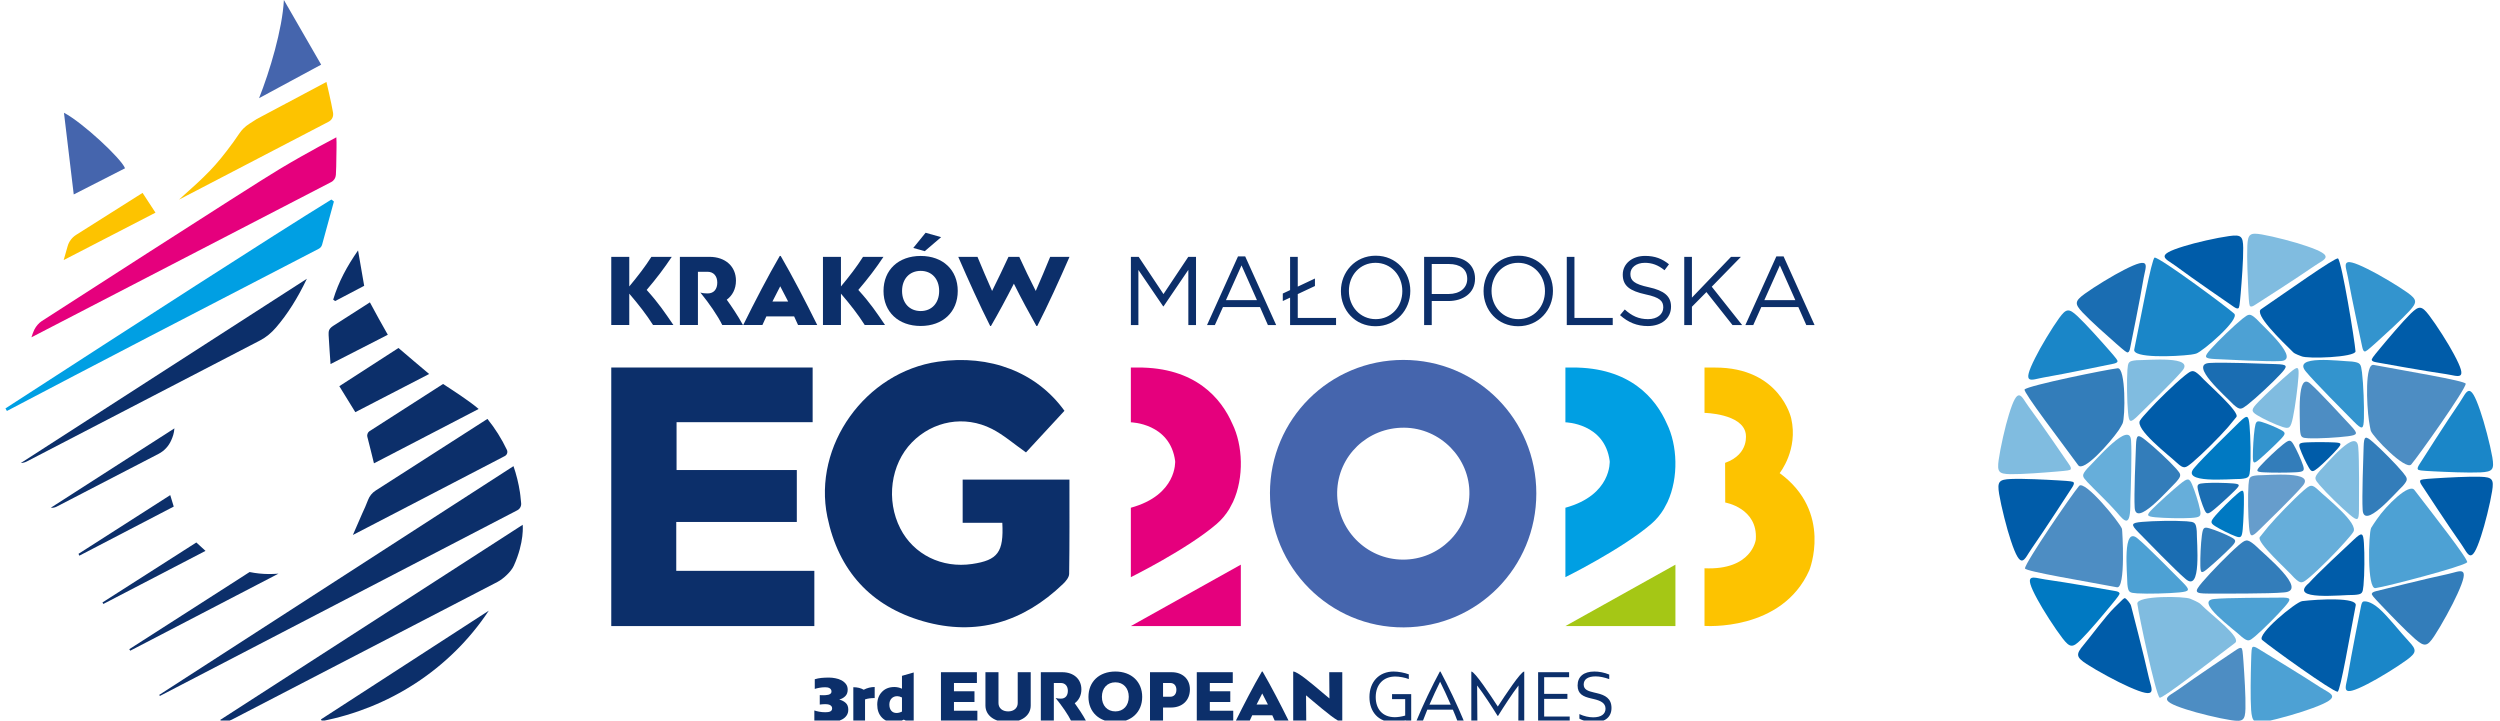 <?xml version="1.0" encoding="UTF-8"?>
<svg xmlns="http://www.w3.org/2000/svg" xmlns:xlink="http://www.w3.org/1999/xlink" width="229px" height="66px" viewBox="0 0 228 66" version="1.1">
<defs>
<clipPath id="clip1">
  <path d="M 221 43 L 227.867 43 L 227.867 51 L 221 51 Z M 221 43 "/>
</clipPath>
<clipPath id="clip2">
  <path d="M 220 35 L 227.867 35 L 227.867 44 L 220 44 Z M 220 35 "/>
</clipPath>
</defs>
<g id="surface1">
<g clip-path="url(#clip1)" clip-rule="nonzero">
<path style=" stroke:none;fill-rule:nonzero;fill:rgb(0%,36.078%,66.275%);fill-opacity:1;" d="M 227.777 44.996 C 227.953 43.898 227.801 43.711 226.723 43.672 C 225.645 43.633 223.637 43.746 222.539 43.816 C 221.441 43.887 221.25 43.918 221.195 44.016 C 221.141 44.109 221.223 44.277 221.34 44.457 C 221.457 44.633 223.871 48.328 224.953 49.844 C 225.613 50.789 225.859 51.879 226.762 49.113 C 227.105 48.098 227.605 46.094 227.777 44.996 "/>
</g>
<path style=" stroke:none;fill-rule:nonzero;fill:rgb(50.196%,73.725%,87.843%);fill-opacity:1;" d="M 199.371 33.992 C 200.645 32.559 196.246 33 195.215 32.996 C 194.434 33.07 194.434 33.184 194.371 33.887 C 194.301 34.891 194.336 36.789 194.426 37.762 C 194.512 38.738 194.629 38.773 195.352 38.066 C 196.074 37.359 198.703 34.801 199.371 33.992 "/>
<path style=" stroke:none;fill-rule:nonzero;fill:rgb(0%,47.451%,76.078%);fill-opacity:1;" d="M 200.5 42.852 C 199.195 44.32 203.695 43.867 204.75 43.871 C 205.551 43.797 205.547 43.676 205.613 42.957 C 205.688 41.934 205.648 39.988 205.559 38.996 C 205.469 38 205.352 37.961 204.609 38.684 C 203.871 39.406 201.184 42.023 200.5 42.852 "/>
<path style=" stroke:none;fill-rule:nonzero;fill:rgb(40%,61.569%,80%);fill-opacity:1;" d="M 210.406 44.523 C 211.672 43.102 207.316 43.539 206.297 43.539 C 205.523 43.609 205.523 43.723 205.461 44.422 C 205.391 45.414 205.426 47.293 205.512 48.254 C 205.602 49.219 205.715 49.258 206.43 48.555 C 207.148 47.859 209.746 45.324 210.406 44.523 "/>
<path style=" stroke:none;fill-rule:nonzero;fill:rgb(10.196%,42.745%,69.804%);fill-opacity:1;" d="M 199.68 53.016 C 201.188 54.359 200.719 49.727 200.723 48.641 C 200.648 47.816 200.523 47.816 199.785 47.75 C 198.734 47.676 196.738 47.711 195.719 47.805 C 194.695 47.895 194.656 48.02 195.398 48.781 C 196.141 49.543 198.832 52.309 199.68 53.016 "/>
<path style=" stroke:none;fill-rule:nonzero;fill:rgb(30.196%,55.294%,76.471%);fill-opacity:1;" d="M 211.152 35.168 C 209.848 33.949 210.195 38.312 210.18 39.336 C 210.234 40.113 210.34 40.105 210.988 40.148 C 211.914 40.184 213.668 40.078 214.57 39.961 C 215.473 39.84 215.508 39.723 214.863 39.027 C 214.223 38.332 211.891 35.809 211.152 35.168 "/>
<path style=" stroke:none;fill-rule:nonzero;fill:rgb(20%,49.02%,72.941%);fill-opacity:1;" d="M 195.035 46.465 C 195.098 48.355 198.07 44.891 198.84 44.148 C 199.371 43.535 199.289 43.457 198.84 42.934 C 198.188 42.203 196.816 40.938 196.062 40.34 C 195.309 39.738 195.195 39.801 195.156 40.797 C 195.113 41.801 194.965 45.434 195.035 46.465 "/>
<path style=" stroke:none;fill-rule:nonzero;fill:rgb(50.196%,73.725%,87.843%);fill-opacity:1;" d="M 215.516 40.984 C 215.395 39.07 212.648 42.473 211.93 43.195 C 211.434 43.797 211.516 43.879 211.965 44.422 C 212.617 45.184 213.977 46.504 214.723 47.133 C 215.465 47.762 215.574 47.707 215.582 46.695 C 215.59 45.688 215.617 42.023 215.516 40.984 "/>
<path style=" stroke:none;fill-rule:nonzero;fill:rgb(10.196%,42.745%,69.804%);fill-opacity:1;" d="M 201.938 33.246 C 199.906 33.312 203.363 36.289 204.09 37.062 C 204.699 37.598 204.793 37.512 205.391 37.059 C 206.227 36.398 207.695 35.02 208.398 34.262 C 209.105 33.504 209.051 33.387 207.984 33.352 C 206.918 33.312 203.043 33.168 201.938 33.246 "/>
<path style=" stroke:none;fill-rule:nonzero;fill:rgb(20%,49.02%,72.941%);fill-opacity:1;" d="M 208.707 54.266 C 211.035 54.113 206.902 50.785 206.031 49.914 C 205.301 49.316 205.203 49.418 204.539 49.965 C 203.613 50.766 202 52.422 201.23 53.328 C 200.461 54.234 200.527 54.367 201.758 54.371 C 202.984 54.375 207.438 54.395 208.707 54.266 "/>
<path style=" stroke:none;fill-rule:nonzero;fill:rgb(30.196%,63.137%,83.137%);fill-opacity:1;" d="M 208.355 33.074 C 210.34 33.035 206.906 29.996 206.18 29.211 C 205.574 28.668 205.488 28.75 204.91 29.195 C 204.102 29.848 202.691 31.215 202.016 31.969 C 201.34 32.723 201.391 32.84 202.438 32.891 C 203.484 32.945 207.273 33.137 208.355 33.074 "/>
<path style=" stroke:none;fill-rule:nonzero;fill:rgb(0%,36.078%,66.275%);fill-opacity:1;" d="M 195.543 38.496 C 194.961 39.254 198.207 41.734 198.887 42.379 C 199.562 42.992 199.66 42.895 200.312 42.371 C 201.223 41.605 202.816 40.012 203.582 39.133 C 203.738 38.953 204.301 38.27 204.348 38.203 C 204.73 37.762 201.637 35.105 201.039 34.426 C 200.375 33.805 200.277 33.898 199.617 34.41 C 198.695 35.16 197.078 36.734 196.301 37.602 C 195.906 38.039 195.684 38.273 195.543 38.496 "/>
<path style=" stroke:none;fill-rule:nonzero;fill:rgb(40%,68.235%,85.49%);fill-opacity:1;" d="M 215.051 48.742 C 215.633 47.969 212.527 45.543 211.879 44.906 C 211.234 44.305 211.137 44.402 210.496 44.941 C 209.598 45.723 208.02 47.352 207.266 48.246 C 207.109 48.43 206.551 49.125 206.504 49.191 C 206.125 49.641 209.078 52.25 209.645 52.918 C 210.281 53.531 210.379 53.434 211.027 52.906 C 211.938 52.137 213.531 50.535 214.301 49.652 C 214.691 49.203 214.91 48.969 215.051 48.742 "/>
<path style=" stroke:none;fill-rule:nonzero;fill:rgb(20%,58.039%,80.784%);fill-opacity:1;" d="M 210.742 34.062 C 209.352 32.465 213.887 33.086 214.941 33.117 C 215.746 33.219 215.754 33.344 215.859 34.109 C 215.992 35.199 216.066 37.254 216.035 38.309 C 216.004 39.363 215.887 39.398 215.102 38.609 C 214.32 37.82 211.477 34.957 210.742 34.062 "/>
<path style=" stroke:none;fill-rule:nonzero;fill:rgb(20%,49.02%,72.941%);fill-opacity:1;" d="M 215.918 46.668 C 215.988 48.586 218.859 45.219 219.605 44.504 C 220.121 43.91 220.039 43.828 219.602 43.273 C 218.961 42.5 217.625 41.156 216.887 40.516 C 216.152 39.871 216.043 39.926 216.008 40.938 C 215.973 41.949 215.844 45.617 215.918 46.668 "/>
<path style=" stroke:none;fill-rule:nonzero;fill:rgb(0%,36.078%,66.275%);fill-opacity:1;" d="M 211 53.406 C 209.023 55.074 214.102 54.469 215.133 54.496 C 215.918 54.445 215.918 54.328 215.996 53.625 C 216.094 52.625 216.102 50.723 216.035 49.75 C 215.969 48.773 215.855 48.734 215.113 49.426 C 214.375 50.113 211.688 52.613 211 53.406 "/>
<path style=" stroke:none;fill-rule:nonzero;fill:rgb(30.196%,63.137%,83.137%);fill-opacity:1;" d="M 202.328 54.867 C 200.434 55.02 204.156 57.664 204.859 58.348 C 205.449 58.812 205.527 58.73 206.07 58.285 C 206.832 57.637 208.16 56.297 208.793 55.562 C 209.426 54.832 209.371 54.727 208.375 54.742 C 207.375 54.754 203.359 54.746 202.328 54.867 "/>
<path style=" stroke:none;fill-rule:nonzero;fill:rgb(30.196%,63.137%,83.137%);fill-opacity:1;" d="M 195.324 49.34 C 193.883 48.074 194.359 52.48 194.367 53.512 C 194.449 54.301 194.562 54.293 195.266 54.352 C 196.266 54.414 198.156 54.359 199.129 54.266 C 200.102 54.168 200.137 54.051 199.426 53.332 C 198.715 52.613 196.137 50.004 195.324 49.34 "/>
<path style=" stroke:none;fill-rule:nonzero;fill:rgb(40%,68.235%,85.49%);fill-opacity:1;" d="M 194.707 40.387 C 194.637 38.434 191.516 42.113 190.703 42.906 C 190.141 43.555 190.23 43.633 190.707 44.16 C 191.398 44.895 192.602 46.016 193.383 46.91 C 194.098 47.754 194.672 48.465 194.641 45.941 C 194.684 44.902 194.785 41.449 194.707 40.387 "/>
<path style=" stroke:none;fill-rule:nonzero;fill:rgb(0%,36.078%,66.275%);fill-opacity:1;" d="M 222 28.875 C 221.324 27.996 221.086 27.977 220.312 28.734 C 219.547 29.492 218.246 31.027 217.543 31.875 C 216.836 32.723 216.723 32.883 216.758 32.988 C 216.789 33.098 216.969 33.148 217.18 33.188 C 217.387 33.227 221.723 34.012 223.562 34.27 C 224.703 34.438 225.66 35.008 224.281 32.449 C 223.785 31.5 222.676 29.758 222 28.875 "/>
<path style=" stroke:none;fill-rule:nonzero;fill:rgb(20%,58.039%,80.784%);fill-opacity:1;" d="M 220.008 26.793 C 220.91 27.441 220.938 27.68 220.207 28.48 C 219.48 29.273 217.992 30.629 217.172 31.367 C 216.355 32.102 216.199 32.219 216.09 32.191 C 215.984 32.164 215.926 31.988 215.879 31.777 C 215.836 31.57 214.898 27.254 214.574 25.418 C 214.367 24.281 213.766 23.344 216.363 24.633 C 217.328 25.102 219.105 26.148 220.008 26.793 "/>
<path style=" stroke:none;fill-rule:nonzero;fill:rgb(0%,36.078%,66.275%);fill-opacity:1;" d="M 203.68 21.625 C 204.777 21.473 204.965 21.625 204.977 22.707 C 204.992 23.789 204.84 25.801 204.746 26.898 C 204.652 28 204.621 28.191 204.523 28.242 C 204.426 28.297 204.262 28.207 204.086 28.086 C 203.91 27.965 200.273 25.469 198.785 24.355 C 197.855 23.672 196.777 23.402 199.551 22.555 C 200.57 22.23 202.582 21.773 203.68 21.625 "/>
<path style=" stroke:none;fill-rule:nonzero;fill:rgb(10.196%,52.549%,78.431%);fill-opacity:1;" d="M 188.113 29.145 C 188.766 28.246 189.004 28.223 189.793 28.957 C 190.582 29.695 191.922 31.199 192.648 32.027 C 193.375 32.855 193.492 33.012 193.461 33.121 C 193.43 33.227 193.254 33.285 193.043 33.328 C 192.836 33.367 188.523 34.27 186.691 34.578 C 185.555 34.773 184.613 35.371 185.926 32.777 C 186.398 31.812 187.461 30.043 188.113 29.145 "/>
<path style=" stroke:none;fill-rule:nonzero;fill:rgb(50.196%,73.725%,87.843%);fill-opacity:1;" d="M 206.688 21.477 C 205.598 21.289 205.406 21.438 205.355 22.516 C 205.305 23.598 205.395 25.609 205.449 26.711 C 205.508 27.816 205.535 28.008 205.633 28.062 C 205.727 28.121 205.895 28.039 206.07 27.922 C 206.25 27.809 209.965 25.43 211.492 24.367 C 212.441 23.715 213.531 23.48 210.785 22.543 C 209.773 22.184 207.781 21.664 206.688 21.477 "/>
<path style=" stroke:none;fill-rule:nonzero;fill:rgb(10.196%,42.745%,69.804%);fill-opacity:1;" d="M 190.441 26.926 C 189.547 27.586 189.52 27.828 190.258 28.617 C 190.996 29.406 192.5 30.738 193.328 31.465 C 194.156 32.191 194.312 32.309 194.418 32.277 C 194.527 32.246 194.586 32.07 194.625 31.859 C 194.668 31.652 195.551 27.324 195.852 25.488 C 196.047 24.348 196.641 23.398 194.055 24.723 C 193.098 25.203 191.336 26.273 190.441 26.926 "/>
<path style=" stroke:none;fill-rule:nonzero;fill:rgb(50.196%,73.725%,87.843%);fill-opacity:1;" d="M 182.578 42.129 C 182.43 43.23 182.582 43.414 183.66 43.434 C 184.742 43.449 186.742 43.293 187.84 43.199 C 188.938 43.109 189.129 43.078 189.18 42.977 C 189.234 42.879 189.148 42.715 189.027 42.539 C 188.906 42.363 186.418 38.719 185.305 37.223 C 184.625 36.293 184.359 35.207 183.512 37.988 C 183.188 39.012 182.73 41.027 182.578 42.129 "/>
<path style=" stroke:none;fill-rule:nonzero;fill:rgb(0%,47.451%,76.078%);fill-opacity:1;" d="M 188.422 58.461 C 189.102 59.34 189.344 59.359 190.109 58.602 C 190.875 57.836 192.168 56.297 192.867 55.445 C 193.57 54.594 193.68 54.434 193.645 54.328 C 193.613 54.223 193.438 54.168 193.227 54.133 C 193.02 54.098 188.676 53.328 186.836 53.078 C 185.695 52.914 184.734 52.348 186.125 54.902 C 186.629 55.848 187.742 57.582 188.422 58.461 "/>
<path style=" stroke:none;fill-rule:nonzero;fill:rgb(0%,36.078%,66.275%);fill-opacity:1;" d="M 182.621 45.254 C 182.438 44.117 182.594 43.918 183.715 43.875 C 184.832 43.828 186.914 43.938 188.055 44.004 C 189.195 44.07 189.395 44.102 189.453 44.199 C 189.508 44.301 189.422 44.477 189.301 44.66 C 189.184 44.844 186.691 48.691 185.582 50.273 C 184.898 51.254 184.648 52.391 183.695 49.523 C 183.336 48.473 182.809 46.391 182.621 45.254 "/>
<path style=" stroke:none;fill-rule:nonzero;fill:rgb(0%,36.078%,66.275%);fill-opacity:1;" d="M 190.633 60.824 C 189.668 60.191 189.629 59.941 190.352 59.086 C 191.074 58.227 192.375 56.434 193.195 55.637 C 194.016 54.84 194.043 54.77 194.156 54.797 C 194.266 54.824 194.648 55.266 194.703 55.484 C 194.762 55.695 195.91 60.133 196.324 62.023 C 196.586 63.191 197.25 64.141 194.5 62.914 C 193.48 62.469 191.594 61.453 190.633 60.824 "/>
<path style=" stroke:none;fill-rule:nonzero;fill:rgb(30.196%,63.137%,83.137%);fill-opacity:1;" d="M 207.117 66.074 C 205.988 66.293 205.789 66.145 205.703 65.023 C 205.625 63.902 205.668 61.816 205.699 60.672 C 205.73 59.523 205.75 59.324 205.852 59.266 C 205.949 59.203 206.125 59.285 206.312 59.398 C 206.5 59.512 210.418 61.887 212.027 62.949 C 213.031 63.602 214.168 63.816 211.34 64.859 C 210.301 65.258 208.246 65.852 207.117 66.074 "/>
<path style=" stroke:none;fill-rule:nonzero;fill:rgb(20%,49.02%,72.941%);fill-opacity:1;" d="M 222.473 58.273 C 221.832 59.234 221.586 59.27 220.734 58.539 C 219.887 57.805 218.438 56.301 217.652 55.473 C 216.859 54.645 216.734 54.488 216.762 54.375 C 216.789 54.262 216.969 54.195 217.184 54.141 C 217.398 54.09 221.836 52.977 223.723 52.582 C 224.891 52.328 225.848 51.672 224.594 54.418 C 224.141 55.434 223.109 57.316 222.473 58.273 "/>
<g clip-path="url(#clip2)" clip-rule="nonzero">
<path style=" stroke:none;fill-rule:nonzero;fill:rgb(10.196%,52.549%,78.431%);fill-opacity:1;" d="M 227.797 41.879 C 227.988 43.016 227.836 43.211 226.715 43.27 C 225.598 43.324 223.512 43.23 222.375 43.172 C 221.23 43.113 221.031 43.09 220.977 42.988 C 220.914 42.891 221 42.715 221.121 42.527 C 221.238 42.34 223.695 38.477 224.797 36.887 C 225.469 35.895 225.711 34.762 226.684 37.617 C 227.055 38.668 227.602 40.742 227.797 41.879 "/>
</g>
<path style=" stroke:none;fill-rule:nonzero;fill:rgb(30.196%,55.294%,76.471%);fill-opacity:1;" d="M 203.867 65.969 C 204.965 66.133 205.152 65.984 205.184 64.902 C 205.215 63.82 205.086 61.812 205.008 60.711 C 204.93 59.609 204.902 59.414 204.805 59.363 C 204.707 59.309 204.543 59.391 204.363 59.512 C 204.188 59.629 200.52 62.078 199.016 63.172 C 198.074 63.84 196.988 64.094 199.754 64.98 C 200.77 65.316 202.773 65.805 203.867 65.969 "/>
<path style=" stroke:none;fill-rule:nonzero;fill:rgb(10.196%,52.549%,78.431%);fill-opacity:1;" d="M 219.973 60.441 C 220.863 59.777 220.891 59.539 220.148 58.75 C 219.406 57.965 218.246 56.461 217.418 55.738 C 216.586 55.016 216.082 55.07 215.977 55.102 C 215.871 55.133 215.812 55.309 215.77 55.52 C 215.73 55.727 214.859 60.059 214.562 61.898 C 214.371 63.035 213.781 63.984 216.363 62.656 C 217.32 62.176 219.078 61.098 219.973 60.441 "/>
<path style=" stroke:none;fill-rule:nonzero;fill:rgb(10.196%,52.549%,78.431%);fill-opacity:1;" d="M 200.672 32.387 C 201.25 32.207 204.734 29.23 204.145 28.723 C 203.387 28.043 197.367 23.59 196.867 23.594 C 196.594 23.645 195.559 29.297 195 31.996 C 194.773 32.832 198.742 32.668 200.199 32.484 C 200.41 32.453 200.594 32.414 200.672 32.387 "/>
<path style=" stroke:none;fill-rule:nonzero;fill:rgb(0%,36.078%,66.275%);fill-opacity:1;" d="M 206.715 58.621 C 207.438 59.246 213.156 63.367 213.625 63.363 C 213.883 63.309 214.785 58.004 215.281 55.469 C 215.484 54.688 211.828 54.887 210.383 55.062 C 209.801 55.129 206.156 58.148 206.715 58.621 "/>
<path style=" stroke:none;fill-rule:nonzero;fill:rgb(50.196%,73.725%,87.843%);fill-opacity:1;" d="M 200.145 54.852 C 199.598 54.602 195.18 54.539 195.281 55.305 C 195.402 56.309 196.949 63.582 197.32 63.906 C 197.559 64.051 202.027 60.539 204.211 58.906 C 204.93 58.438 202.105 56.391 201.059 55.324 C 200.914 55.176 200.223 54.879 200.145 54.852 "/>
<path style=" stroke:none;fill-rule:nonzero;fill:rgb(30.196%,55.294%,76.471%);fill-opacity:1;" d="M 193.875 48.449 C 193.688 47.871 190.441 43.914 189.945 44.512 C 189.285 45.281 184.977 51.57 184.988 52.07 C 185.043 52.344 190.699 53.277 193.402 53.793 C 194.238 54.004 193.906 48.527 193.875 48.449 "/>
<path style=" stroke:none;fill-rule:nonzero;fill:rgb(30.196%,55.294%,76.471%);fill-opacity:1;" d="M 216.66 39.445 C 216.848 40.027 219.879 43.137 220.375 42.539 C 221.035 41.766 225.371 35.648 225.359 35.148 C 225.305 34.875 219.648 33.941 216.945 33.43 C 216.109 33.215 216.285 37.09 216.496 38.547 C 216.527 38.754 216.629 39.371 216.66 39.445 "/>
<path style=" stroke:none;fill-rule:nonzero;fill:rgb(0%,36.078%,66.275%);fill-opacity:1;" d="M 210.301 32.629 C 210.828 32.895 215.219 32.734 215.266 32.188 C 215.195 31.203 214.016 24.012 213.664 23.676 C 213.438 23.527 208.863 26.793 206.633 28.309 C 205.902 28.738 208.488 31.219 209.566 32.277 C 209.711 32.422 210.227 32.598 210.301 32.629 "/>
<path style=" stroke:none;fill-rule:nonzero;fill:rgb(20%,49.02%,72.941%);fill-opacity:1;" d="M 193.93 38.785 C 194.18 38.242 194.23 33.641 193.473 33.734 C 192.48 33.844 185.277 35.312 184.953 35.676 C 184.809 35.914 188.254 40.406 189.855 42.602 C 190.316 43.32 192.758 40.582 193.582 39.391 C 193.699 39.223 193.898 38.859 193.93 38.785 "/>
<path style=" stroke:none;fill-rule:nonzero;fill:rgb(30.196%,63.137%,83.137%);fill-opacity:1;" d="M 216.695 48.359 C 216.449 48.91 216.324 53.988 217.09 53.871 C 218.094 53.734 225.168 51.883 225.492 51.508 C 225.637 51.266 222.316 47.047 220.672 44.898 C 220.203 44.195 218.051 46.336 217.23 47.551 C 217.109 47.727 216.727 48.281 216.695 48.359 "/>
<path style=" stroke:none;fill-rule:nonzero;fill:rgb(0%,36.078%,66.275%);fill-opacity:1;" d="M 210.773 40.523 C 210.102 40.559 210.023 40.637 210.184 41.102 C 210.344 41.566 210.738 42.418 210.996 42.844 C 211.25 43.266 211.359 43.25 211.855 42.844 C 212.348 42.434 213.207 41.582 213.617 41.109 C 214.027 40.637 213.996 40.562 213.348 40.527 C 212.699 40.492 211.441 40.488 210.773 40.523 "/>
<path style=" stroke:none;fill-rule:nonzero;fill:rgb(40%,68.235%,85.49%);fill-opacity:1;" d="M 199.199 44.332 C 199.887 43.777 200.031 43.781 200.285 44.355 C 200.539 44.926 200.902 46.07 201.023 46.688 C 201.152 47.309 201.031 47.391 200.188 47.445 C 199.344 47.5 197.75 47.461 196.93 47.383 C 196.113 47.301 196.082 47.203 196.684 46.602 C 197.285 46 198.516 44.887 199.199 44.332 "/>
<path style=" stroke:none;fill-rule:nonzero;fill:rgb(0%,47.451%,76.078%);fill-opacity:1;" d="M 204.934 48.465 C 204.863 49.223 204.773 49.309 204.273 49.121 C 203.77 48.938 202.855 48.48 202.398 48.188 C 201.945 47.895 201.969 47.77 202.438 47.219 C 202.906 46.668 203.883 45.707 204.418 45.25 C 204.957 44.793 205.031 44.832 205.043 45.562 C 205.055 46.293 205.004 47.715 204.934 48.465 "/>
<path style=" stroke:none;fill-rule:nonzero;fill:rgb(10.196%,42.745%,69.804%);fill-opacity:1;" d="M 202.277 46.695 C 201.738 47.133 201.625 47.133 201.422 46.684 C 201.219 46.234 200.93 45.336 200.828 44.848 C 200.727 44.359 200.82 44.297 201.488 44.25 C 202.148 44.203 203.406 44.227 204.051 44.281 C 204.695 44.34 204.719 44.418 204.25 44.895 C 203.777 45.371 202.816 46.254 202.277 46.695 "/>
<path style=" stroke:none;fill-rule:nonzero;fill:rgb(20%,49.02%,72.941%);fill-opacity:1;" d="M 209.777 43.262 C 210.531 43.219 210.621 43.133 210.457 42.621 C 210.289 42.113 209.867 41.18 209.586 40.711 C 209.312 40.246 209.188 40.266 208.621 40.715 C 208.055 41.164 207.066 42.109 206.59 42.629 C 206.113 43.148 206.152 43.23 206.879 43.266 C 207.605 43.305 209.023 43.305 209.777 43.262 "/>
<path style=" stroke:none;fill-rule:nonzero;fill:rgb(20%,58.039%,80.784%);fill-opacity:1;" d="M 208.398 40.246 C 208.879 39.742 208.887 39.625 208.453 39.391 C 208.023 39.152 207.152 38.793 206.676 38.652 C 206.199 38.512 206.125 38.605 206.027 39.262 C 205.93 39.922 205.855 41.18 205.863 41.828 C 205.871 42.477 205.945 42.508 206.457 42.074 C 206.965 41.641 207.922 40.746 208.398 40.246 "/>
<path style=" stroke:none;fill-rule:nonzero;fill:rgb(20%,49.02%,72.941%);fill-opacity:1;" d="M 203.84 50.141 C 204.367 49.602 204.371 49.477 203.887 49.215 C 203.406 48.953 202.434 48.555 201.898 48.398 C 201.367 48.242 201.289 48.336 201.191 49.051 C 201.094 49.762 201.031 51.121 201.051 51.824 C 201.07 52.523 201.156 52.559 201.715 52.094 C 202.273 51.633 203.316 50.68 203.84 50.141 "/>
<path style=" stroke:none;fill-rule:nonzero;fill:rgb(50.196%,73.725%,87.843%);fill-opacity:1;" d="M 206.406 36.773 C 205.695 37.504 205.672 37.668 206.238 38.02 C 206.797 38.371 207.945 38.902 208.582 39.109 C 209.219 39.316 209.328 39.188 209.535 38.227 C 209.738 37.27 209.977 35.438 210.039 34.496 C 210.098 33.547 210 33.504 209.258 34.129 C 208.512 34.758 207.113 36.047 206.406 36.773 "/>
<path style=" stroke:none;fill-rule:evenodd;fill:rgb(27.059%,39.608%,67.843%);fill-opacity:1;" d="M 128.004 51.262 C 124.637 51.25 121.926 48.461 121.984 45.082 C 122.047 41.762 124.762 39.148 128.129 39.176 C 131.445 39.207 134.16 41.977 134.098 45.27 C 134.031 48.613 131.332 51.273 128.004 51.262 M 128.051 32.969 C 121.289 32.965 115.836 38.402 115.828 45.16 C 115.82 51.984 121.312 57.5 128.082 57.469 C 134.832 57.434 140.23 51.98 140.227 45.191 C 140.223 38.406 134.809 32.969 128.051 32.969 "/>
<path style=" stroke:none;fill-rule:evenodd;fill:rgb(4.706%,18.431%,41.569%);fill-opacity:1;" d="M 61.445 47.812 L 72.488 47.812 L 72.488 43.055 L 61.473 43.055 L 61.473 38.672 L 73.938 38.672 L 73.938 33.664 L 55.492 33.664 L 55.492 57.348 L 74.094 57.348 L 74.094 52.289 L 61.445 52.289 Z M 61.445 47.812 "/>
<path style=" stroke:none;fill-rule:evenodd;fill:rgb(4.706%,18.431%,41.569%);fill-opacity:1;" d="M 97.461 43.93 L 87.68 43.93 L 87.68 47.887 L 91.312 47.887 C 91.453 50.586 90.895 51.312 88.555 51.66 C 85.785 52.074 83.195 50.801 81.973 48.418 C 80.641 45.82 81.078 42.527 83.027 40.527 C 84.945 38.559 87.848 38.008 90.363 39.289 C 91.441 39.84 92.383 40.672 93.48 41.441 C 94.629 40.199 95.828 38.902 97.004 37.629 C 94.445 34.078 90.164 32.449 85.426 33.129 C 78.777 34.086 73.941 40.816 75.285 47.34 C 76.301 52.262 79.254 55.527 84.059 56.906 C 88.949 58.309 93.23 56.988 96.871 53.492 C 97.129 53.246 97.43 52.887 97.434 52.57 C 97.477 49.707 97.461 46.844 97.461 43.93 "/>
<path style=" stroke:none;fill-rule:evenodd;fill:rgb(99.216%,76.471%,0%);fill-opacity:1;" d="M 155.633 33.664 L 155.633 37.82 C 155.633 37.82 159.074 37.883 159.406 39.699 C 159.406 39.699 159.801 41.582 157.52 42.398 L 157.531 46.031 C 157.531 46.031 160.531 46.535 160.332 49.418 C 160.332 49.418 160 52.246 155.633 52.055 L 155.633 57.332 C 155.633 57.332 162.711 57.883 165.23 52.242 C 165.23 52.242 167.41 46.91 162.516 43.336 C 162.516 43.336 164.238 41.203 163.574 38.32 C 163.574 38.32 162.559 33.652 156.582 33.668 C 156.281 33.668 155.957 33.664 155.633 33.664 "/>
<path style=" stroke:none;fill-rule:evenodd;fill:rgb(64.706%,78.039%,8.235%);fill-opacity:1;" d="M 152.969 57.348 L 152.969 51.723 L 142.891 57.348 Z M 152.969 57.348 "/>
<path style=" stroke:none;fill-rule:evenodd;fill:rgb(0%,62.353%,89.02%);fill-opacity:1;" d="M 152.246 45.984 C 153.285 43.73 153.148 40.766 152.188 38.816 C 152.184 38.812 152.184 38.812 152.184 38.809 C 151.18 36.52 148.832 33.633 143.496 33.664 C 143.301 33.664 143.094 33.664 142.891 33.664 L 142.891 38.684 C 142.891 38.684 146.496 38.75 146.949 42.238 C 146.949 42.238 147.152 45.34 142.891 46.508 L 142.891 52.867 C 142.891 52.867 148.043 50.32 150.754 47.992 C 151.242 47.574 151.613 47.105 151.906 46.625 C 151.906 46.625 152.223 46.031 152.246 45.984 "/>
<path style=" stroke:none;fill-rule:evenodd;fill:rgb(89.804%,0%,49.02%);fill-opacity:1;" d="M 113.16 57.348 L 113.16 51.723 L 103.086 57.348 Z M 113.16 57.348 "/>
<path style=" stroke:none;fill-rule:evenodd;fill:rgb(89.804%,0%,49.02%);fill-opacity:1;" d="M 112.441 45.984 C 113.48 43.73 113.34 40.766 112.383 38.816 C 112.379 38.812 112.379 38.812 112.379 38.809 C 111.375 36.52 109.027 33.633 103.691 33.664 C 103.492 33.664 103.289 33.664 103.086 33.664 L 103.086 38.684 C 103.086 38.684 106.691 38.75 107.145 42.238 C 107.145 42.238 107.348 45.34 103.086 46.508 L 103.086 52.867 C 103.086 52.867 108.238 50.32 110.949 47.992 C 111.434 47.574 111.809 47.105 112.102 46.625 C 112.102 46.625 112.418 46.031 112.441 45.984 "/>
<path style=" stroke:none;fill-rule:nonzero;fill:rgb(4.706%,18.431%,41.569%);fill-opacity:1;" d="M 86.883 64.305 L 88.762 64.305 L 88.762 63.32 L 86.883 63.32 L 86.883 62.562 L 88.984 62.562 L 88.984 61.574 L 85.691 61.574 L 85.691 66.094 L 89.027 66.094 L 89.027 65.105 L 86.883 65.105 Z M 86.883 64.305 "/>
<path style=" stroke:none;fill-rule:nonzero;fill:rgb(4.706%,18.431%,41.569%);fill-opacity:1;" d="M 92.723 64.402 C 92.723 64.859 92.367 65.164 91.852 65.164 C 91.312 65.164 90.961 64.859 90.961 64.402 L 90.961 61.574 L 89.766 61.574 L 89.766 64.621 C 89.766 65.543 90.594 66.152 91.84 66.152 C 93.086 66.152 93.914 65.543 93.914 64.621 L 93.914 61.574 L 92.723 61.574 Z M 92.723 64.402 "/>
<path style=" stroke:none;fill-rule:nonzero;fill:rgb(4.706%,18.431%,41.569%);fill-opacity:1;" d="M 98.555 63.148 C 98.555 62.203 97.848 61.574 96.801 61.574 L 94.84 61.574 L 94.84 66.094 L 96.031 66.094 L 96.031 62.562 L 96.676 62.562 C 97.066 62.562 97.316 62.844 97.316 63.277 C 97.316 63.711 97.094 63.996 96.676 63.996 C 96.512 63.996 96.359 63.984 96.195 63.938 C 96.777 64.652 97.336 65.457 97.648 66.094 L 99.016 66.094 C 98.684 65.469 98.25 64.836 97.945 64.414 C 98.305 64.148 98.555 63.723 98.555 63.148 "/>
<path style=" stroke:none;fill-rule:nonzero;fill:rgb(4.706%,18.431%,41.569%);fill-opacity:1;" d="M 101.668 65.164 C 100.926 65.164 100.434 64.633 100.434 63.832 C 100.434 63.031 100.926 62.5 101.668 62.5 C 102.402 62.5 102.895 63.031 102.895 63.832 C 102.895 64.633 102.402 65.164 101.668 65.164 M 101.668 61.512 C 100.188 61.512 99.203 62.441 99.203 63.832 C 99.203 65.227 100.188 66.152 101.668 66.152 C 103.137 66.152 104.125 65.227 104.125 63.832 C 104.125 62.441 103.137 61.512 101.668 61.512 "/>
<path style=" stroke:none;fill-rule:nonzero;fill:rgb(4.706%,18.431%,41.569%);fill-opacity:1;" d="M 106.703 63.82 L 106.035 63.82 L 106.035 62.562 L 106.703 62.562 C 107.047 62.562 107.258 62.812 107.258 63.184 C 107.258 63.57 107.047 63.82 106.703 63.82 M 106.824 61.574 L 104.84 61.574 L 104.84 66.094 L 106.035 66.094 L 106.035 64.809 L 106.766 64.809 C 107.805 64.809 108.496 64.145 108.496 63.148 C 108.496 62.203 107.824 61.574 106.824 61.574 "/>
<path style=" stroke:none;fill-rule:nonzero;fill:rgb(4.706%,18.431%,41.569%);fill-opacity:1;" d="M 110.32 64.305 L 112.195 64.305 L 112.195 63.32 L 110.32 63.32 L 110.32 62.562 L 112.422 62.562 L 112.422 61.574 L 109.125 61.574 L 109.125 66.094 L 112.465 66.094 L 112.465 65.105 L 110.32 65.105 Z M 110.32 64.305 "/>
<path style=" stroke:none;fill-rule:nonzero;fill:rgb(4.706%,18.431%,41.569%);fill-opacity:1;" d="M 114.602 64.535 C 114.77 64.199 114.949 63.855 115.121 63.523 C 115.293 63.855 115.477 64.199 115.641 64.535 Z M 115.09 61.512 C 114.305 62.855 113.422 64.566 112.664 66.094 L 113.938 66.094 C 114.023 65.902 114.109 65.715 114.203 65.52 L 116.043 65.52 C 116.133 65.715 116.219 65.902 116.301 66.094 L 117.574 66.094 C 116.82 64.566 115.93 62.855 115.152 61.512 Z M 115.09 61.512 "/>
<path style=" stroke:none;fill-rule:nonzero;fill:rgb(4.706%,18.431%,41.569%);fill-opacity:1;" d="M 121.277 63.98 L 120.648 63.453 C 119.59 62.559 118.359 61.512 117.957 61.512 L 117.957 66.094 L 119.152 66.094 L 119.133 63.691 L 119.797 64.25 C 120.852 65.133 122.051 66.152 122.453 66.152 L 122.453 61.574 L 121.258 61.574 Z M 121.277 63.98 "/>
<path style=" stroke:none;fill-rule:nonzero;fill:rgb(4.706%,18.431%,41.569%);fill-opacity:1;" d="M 127.012 64.039 L 128.215 64.039 L 128.215 65.547 C 127.895 65.641 127.531 65.695 127.273 65.695 C 126.129 65.695 125.516 64.938 125.516 63.852 C 125.516 62.711 126.215 61.969 127.312 61.969 C 127.66 61.969 128.195 62.062 128.547 62.203 L 128.547 61.77 C 128.141 61.617 127.586 61.512 127.152 61.512 C 125.848 61.512 124.941 62.434 124.941 63.852 C 124.941 65.184 125.738 66.152 127.152 66.152 C 127.48 66.152 127.879 66.086 128.227 65.977 C 128.359 66.062 128.535 66.121 128.766 66.121 L 128.766 63.582 L 127.012 63.582 Z M 127.012 64.039 "/>
<path style=" stroke:none;fill-rule:nonzero;fill:rgb(4.706%,18.431%,41.569%);fill-opacity:1;" d="M 130.438 64.547 C 130.754 63.82 131.09 63.102 131.414 62.445 C 131.734 63.102 132.078 63.82 132.387 64.547 Z M 131.391 61.512 C 130.664 62.855 129.848 64.566 129.219 66.094 L 129.812 66.094 C 129.945 65.738 130.09 65.371 130.242 65.004 L 132.582 65.004 C 132.742 65.371 132.887 65.738 133.02 66.094 L 133.613 66.094 C 132.984 64.566 132.164 62.855 131.445 61.512 Z M 131.391 61.512 "/>
<path style=" stroke:none;fill-rule:nonzero;fill:rgb(4.706%,18.431%,41.569%);fill-opacity:1;" d="M 136.699 64.719 C 136.039 63.707 134.594 61.512 134.273 61.512 L 134.273 66.094 L 134.828 66.094 L 134.805 62.789 C 135.352 63.484 136.227 64.84 136.68 65.574 L 136.723 65.574 C 137.168 64.848 138.051 63.492 138.594 62.789 L 138.578 66.094 L 139.121 66.094 L 139.121 61.512 C 138.801 61.512 137.363 63.707 136.699 64.719 "/>
<path style=" stroke:none;fill-rule:nonzero;fill:rgb(4.706%,18.431%,41.569%);fill-opacity:1;" d="M 140.945 64.016 L 143.074 64.016 L 143.074 63.559 L 140.945 63.559 L 140.945 62.031 L 143.23 62.031 L 143.23 61.574 L 140.391 61.574 L 140.391 66.094 L 143.285 66.094 L 143.285 65.633 L 140.945 65.633 Z M 140.945 64.016 "/>
<path style=" stroke:none;fill-rule:nonzero;fill:rgb(4.706%,18.431%,41.569%);fill-opacity:1;" d="M 145.766 63.492 L 145.504 63.43 C 144.992 63.309 144.566 63.184 144.566 62.703 C 144.566 62.227 144.945 61.957 145.664 61.957 C 146.031 61.957 146.469 62.051 146.906 62.207 L 146.906 61.789 C 146.449 61.598 145.961 61.512 145.547 61.512 C 144.578 61.512 144.008 61.965 144.008 62.793 C 144.008 63.582 144.535 63.812 145.23 63.973 L 145.492 64.035 C 146.121 64.18 146.566 64.402 146.566 64.914 C 146.566 65.41 146.168 65.707 145.434 65.707 C 145.059 65.707 144.609 65.617 144.172 65.41 L 144.172 65.828 C 144.531 66.043 145.129 66.152 145.586 66.152 C 146.539 66.152 147.113 65.664 147.113 64.852 C 147.113 63.98 146.535 63.668 145.766 63.492 "/>
<path style=" stroke:none;fill-rule:nonzero;fill:rgb(4.706%,18.431%,41.569%);fill-opacity:1;" d="M 76.391 64.086 L 76.391 64.074 C 76.617 64.008 76.797 63.906 76.938 63.758 C 77.078 63.613 77.148 63.422 77.148 63.176 C 77.148 62.969 77.094 62.793 76.984 62.652 C 76.875 62.512 76.734 62.398 76.566 62.309 C 76.398 62.223 76.215 62.16 76.012 62.125 C 75.812 62.086 75.617 62.066 75.434 62.066 C 75.172 62.066 74.941 62.078 74.734 62.098 C 74.531 62.117 74.328 62.16 74.133 62.219 L 74.133 63.105 C 74.25 63.066 74.395 63.031 74.562 63 C 74.73 62.969 74.906 62.953 75.09 62.953 C 75.156 62.953 75.223 62.957 75.293 62.969 C 75.359 62.98 75.422 63 75.477 63.031 C 75.535 63.062 75.582 63.102 75.613 63.152 C 75.648 63.203 75.664 63.27 75.664 63.348 C 75.664 63.43 75.637 63.496 75.582 63.539 C 75.523 63.586 75.457 63.621 75.375 63.641 C 75.297 63.66 75.215 63.672 75.129 63.676 C 75.043 63.68 74.969 63.684 74.906 63.684 C 74.855 63.684 74.801 63.68 74.75 63.68 C 74.695 63.676 74.645 63.676 74.59 63.672 L 74.59 64.539 C 74.672 64.527 74.754 64.52 74.832 64.512 C 74.914 64.504 74.996 64.5 75.078 64.5 C 75.141 64.5 75.211 64.504 75.285 64.512 C 75.363 64.523 75.43 64.539 75.496 64.566 C 75.559 64.594 75.613 64.633 75.656 64.684 C 75.699 64.734 75.723 64.801 75.723 64.883 C 75.723 64.961 75.703 65.023 75.672 65.07 C 75.637 65.117 75.594 65.152 75.535 65.176 C 75.477 65.203 75.41 65.219 75.336 65.227 C 75.258 65.238 75.176 65.242 75.09 65.242 C 74.898 65.242 74.715 65.223 74.535 65.191 C 74.352 65.156 74.207 65.117 74.094 65.078 L 74.094 65.996 C 74.184 66.023 74.281 66.047 74.395 66.066 C 74.5 66.09 74.617 66.105 74.738 66.117 C 74.859 66.133 74.98 66.141 75.105 66.148 C 75.23 66.156 75.348 66.16 75.461 66.16 C 75.664 66.16 75.871 66.141 76.078 66.098 C 76.285 66.055 76.473 65.992 76.641 65.898 C 76.809 65.809 76.945 65.691 77.047 65.543 C 77.152 65.395 77.203 65.215 77.203 65 C 77.203 64.742 77.129 64.539 76.977 64.395 C 76.82 64.25 76.625 64.145 76.391 64.086 "/>
<path style=" stroke:none;fill-rule:nonzero;fill:rgb(4.706%,18.431%,41.569%);fill-opacity:1;" d="M 82.121 65.18 C 81.945 65.266 81.781 65.309 81.621 65.309 C 81.418 65.309 81.258 65.238 81.141 65.102 C 81.023 64.961 80.965 64.773 80.965 64.539 C 80.965 64.309 81.031 64.121 81.164 63.98 C 81.297 63.84 81.473 63.77 81.691 63.77 C 81.816 63.77 81.961 63.809 82.121 63.887 Z M 82.121 63.086 C 81.891 62.98 81.656 62.93 81.426 62.93 C 80.953 62.93 80.574 63.078 80.289 63.375 C 80 63.672 79.855 64.062 79.855 64.543 C 79.855 65.027 79.992 65.418 80.266 65.711 C 80.539 66.004 80.898 66.148 81.344 66.148 C 81.684 66.148 81.996 66.07 82.285 65.918 C 82.539 66.059 82.844 66.125 83.195 66.125 L 83.195 61.598 L 82.121 61.906 Z M 82.121 63.086 "/>
<path style=" stroke:none;fill-rule:nonzero;fill:rgb(4.706%,18.431%,41.569%);fill-opacity:1;" d="M 77.664 62.949 L 77.664 66.094 L 78.738 66.094 L 78.738 64.066 C 78.977 63.984 79.273 63.941 79.621 63.941 L 79.621 62.93 C 79.273 62.93 78.938 63.012 78.617 63.18 C 78.352 63.027 78.031 62.949 77.664 62.949 "/>
<path style=" stroke:none;fill-rule:nonzero;fill:rgb(4.706%,18.431%,41.569%);fill-opacity:1;" d="M 103.09 29.777 L 103.777 29.777 L 103.777 24.727 L 106.047 28.062 L 106.082 28.062 L 108.352 24.719 L 108.352 29.777 L 109.055 29.777 L 109.055 23.531 L 108.344 23.531 L 106.074 26.938 L 103.805 23.531 L 103.09 23.531 Z M 110.062 29.777 L 110.781 29.777 L 111.523 28.125 L 114.914 28.125 L 115.641 29.777 L 116.398 29.777 L 113.559 23.484 L 112.902 23.484 Z M 111.797 27.492 L 113.223 24.309 L 114.637 27.492 Z M 119.949 26.199 L 119.949 25.512 L 118.375 26.254 L 118.375 23.531 L 117.672 23.531 L 117.672 26.574 L 117.004 26.887 L 117.004 27.574 L 117.672 27.262 L 117.672 29.777 L 121.883 29.777 L 121.883 29.125 L 118.375 29.125 L 118.375 26.938 Z M 125.496 29.883 C 127.395 29.883 128.684 28.375 128.684 26.652 L 128.684 26.637 C 128.684 24.914 127.41 23.422 125.516 23.422 C 123.621 23.422 122.328 24.93 122.328 26.652 L 122.328 26.672 C 122.328 28.395 123.602 29.883 125.496 29.883 M 125.516 29.234 C 124.09 29.234 123.059 28.074 123.059 26.652 L 123.059 26.637 C 123.059 25.219 124.07 24.074 125.496 24.074 C 126.922 24.074 127.953 25.234 127.953 26.652 L 127.953 26.672 C 127.953 28.09 126.938 29.234 125.516 29.234 M 129.949 29.777 L 130.648 29.777 L 130.648 27.574 L 132.164 27.574 C 133.492 27.574 134.613 26.879 134.613 25.527 L 134.613 25.512 C 134.613 24.277 133.688 23.531 132.281 23.531 L 129.949 23.531 Z M 130.648 26.93 L 130.648 24.184 L 132.227 24.184 C 133.23 24.184 133.898 24.645 133.898 25.539 L 133.898 25.555 C 133.898 26.379 133.223 26.93 132.191 26.93 Z M 138.562 29.883 C 140.461 29.883 141.75 28.375 141.75 26.652 L 141.75 26.637 C 141.75 24.914 140.48 23.422 138.582 23.422 C 136.688 23.422 135.395 24.93 135.395 26.652 L 135.395 26.672 C 135.395 28.395 136.668 29.883 138.562 29.883 M 138.582 29.234 C 137.156 29.234 136.125 28.074 136.125 26.652 L 136.125 26.637 C 136.125 25.219 137.141 24.074 138.562 24.074 C 139.988 24.074 141.02 25.234 141.02 26.652 L 141.02 26.672 C 141.02 28.09 140.008 29.234 138.582 29.234 M 143.016 29.777 L 147.227 29.777 L 147.227 29.125 L 143.719 29.125 L 143.719 23.531 L 143.016 23.531 Z M 150.438 29.867 C 151.676 29.867 152.566 29.172 152.566 28.098 L 152.566 28.082 C 152.566 27.125 151.926 26.617 150.535 26.312 C 149.168 26.02 148.844 25.688 148.844 25.102 L 148.844 25.082 C 148.844 24.52 149.363 24.074 150.172 24.074 C 150.812 24.074 151.391 24.277 151.969 24.754 L 152.379 24.207 C 151.746 23.699 151.098 23.441 150.188 23.441 C 149.004 23.441 148.145 24.164 148.145 25.145 L 148.145 25.164 C 148.145 26.188 148.801 26.652 150.234 26.965 C 151.543 27.242 151.855 27.574 151.855 28.152 L 151.855 28.168 C 151.855 28.785 151.305 29.234 150.465 29.234 C 149.602 29.234 148.98 28.938 148.328 28.348 L 147.895 28.867 C 148.641 29.535 149.449 29.867 150.438 29.867 M 153.777 29.777 L 154.48 29.777 L 154.48 28.098 L 155.809 26.754 L 158.199 29.777 L 159.082 29.777 L 156.297 26.262 L 158.965 23.531 L 158.059 23.531 L 154.48 27.262 L 154.48 23.531 L 153.777 23.531 Z M 159.375 29.777 L 160.098 29.777 L 160.836 28.125 L 164.227 28.125 L 164.957 29.777 L 165.715 29.777 L 162.875 23.484 L 162.215 23.484 Z M 161.113 27.492 L 162.535 24.309 L 163.953 27.492 Z M 161.113 27.492 "/>
<path style=" stroke:none;fill-rule:nonzero;fill:rgb(4.706%,18.431%,41.569%);fill-opacity:1;" d="M 59.32 29.773 C 58.699 28.793 58 27.902 57.141 26.898 L 57.141 29.773 L 55.492 29.773 L 55.492 23.531 L 57.141 23.531 L 57.141 26.238 C 57.926 25.293 58.598 24.426 59.164 23.531 L 61.031 23.531 C 60.375 24.523 59.641 25.496 58.734 26.559 C 59.828 27.758 60.441 28.684 61.184 29.773 Z M 59.32 29.773 "/>
<path style=" stroke:none;fill-rule:nonzero;fill:rgb(4.706%,18.431%,41.569%);fill-opacity:1;" d="M 64.727 27.891 L 64.734 27.891 Z M 67.555 29.773 L 65.66 29.773 C 65.23 28.895 64.453 27.781 63.656 26.797 C 63.883 26.863 64.094 26.879 64.32 26.879 C 64.895 26.879 65.203 26.484 65.203 25.883 C 65.203 25.285 64.859 24.895 64.32 24.895 L 63.43 24.895 L 63.43 29.773 L 61.777 29.773 L 61.777 23.527 L 64.488 23.527 C 65.938 23.527 66.914 24.398 66.914 25.707 C 66.914 26.5 66.566 27.09 66.07 27.453 C 66.492 28.035 67.09 28.914 67.555 29.773 "/>
<path style=" stroke:none;fill-rule:nonzero;fill:rgb(4.706%,18.431%,41.569%);fill-opacity:1;" d="M 70.254 27.621 L 71.695 27.621 C 71.457 27.148 71.203 26.688 70.969 26.223 C 70.734 26.676 70.488 27.148 70.254 27.621 M 72.242 28.98 L 69.699 28.98 L 69.336 29.773 L 67.578 29.773 C 68.621 27.664 69.844 25.301 70.926 23.445 L 71.012 23.445 C 72.09 25.301 73.316 27.664 74.359 29.773 L 72.602 29.773 Z M 72.242 28.98 "/>
<path style=" stroke:none;fill-rule:nonzero;fill:rgb(4.706%,18.431%,41.569%);fill-opacity:1;" d="M 78.711 29.773 C 78.09 28.793 77.391 27.902 76.531 26.898 L 76.531 29.773 L 74.883 29.773 L 74.883 23.531 L 76.531 23.531 L 76.531 26.238 C 77.316 25.293 77.988 24.426 78.551 23.531 L 80.422 23.531 C 79.766 24.523 79.031 25.496 78.121 26.559 C 79.219 27.758 79.832 28.684 80.57 29.773 Z M 78.711 29.773 "/>
<path style=" stroke:none;fill-rule:nonzero;fill:rgb(4.706%,18.431%,41.569%);fill-opacity:1;" d="M 83.156 22.711 L 84.207 23.008 L 85.707 21.723 L 84.285 21.32 Z M 85.527 26.652 C 85.527 25.547 84.848 24.812 83.836 24.812 C 82.812 24.812 82.129 25.547 82.129 26.652 C 82.129 27.758 82.812 28.492 83.836 28.492 C 84.848 28.492 85.527 27.758 85.527 26.652 M 80.43 26.652 C 80.43 24.727 81.793 23.445 83.836 23.445 C 85.867 23.445 87.23 24.727 87.23 26.652 C 87.23 28.574 85.867 29.859 83.836 29.859 C 81.793 29.859 80.43 28.574 80.43 26.652 "/>
<path style=" stroke:none;fill-rule:nonzero;fill:rgb(4.706%,18.431%,41.569%);fill-opacity:1;" d="M 97.465 23.531 C 96.547 25.641 95.469 28 94.516 29.859 L 94.434 29.859 C 93.793 28.711 93.043 27.344 92.371 25.984 C 91.68 27.344 90.941 28.711 90.273 29.859 L 90.199 29.859 C 89.258 28 88.195 25.641 87.277 23.531 L 89.039 23.531 C 89.457 24.543 89.914 25.613 90.375 26.652 C 90.898 25.613 91.402 24.543 91.875 23.531 L 92.867 23.531 C 93.328 24.543 93.844 25.613 94.375 26.652 C 94.828 25.613 95.285 24.543 95.695 23.531 Z M 97.465 23.531 "/>
<path style=" stroke:none;fill-rule:nonzero;fill:rgb(99.216%,76.471%,0%);fill-opacity:1;" d="M 30.004 10.301 C 29.844 9.367 29.402 7.508 29.402 7.508 L 23.02 10.902 L 22.324 11.348 C 21.957 11.582 21.645 11.887 21.406 12.25 C 21.234 12.504 21.062 12.758 20.883 13.004 C 19.195 15.316 18.402 16.047 15.891 18.289 L 29.582 11.16 C 29.914 10.988 30.07 10.676 30.004 10.301 "/>
<path style=" stroke:none;fill-rule:nonzero;fill:rgb(0%,62.353%,89.02%);fill-opacity:1;" d="M 29.004 22.41 L 30.086 18.457 L 29.855 18.277 C 24.379 21.645 11.977 29.656 0 37.41 L 0.133 37.645 C 7.852 33.586 17.859 28.391 28.703 22.785 C 28.852 22.707 28.961 22.57 29.004 22.41 "/>
<path style=" stroke:none;fill-rule:nonzero;fill:rgb(27.059%,39.608%,67.843%);fill-opacity:1;" d="M 10.953 15.414 C 10.621 14.535 7.062 11.219 5.359 10.328 L 6.254 17.812 Z M 10.953 15.414 "/>
<path style=" stroke:none;fill-rule:nonzero;fill:rgb(99.216%,76.471%,0%);fill-opacity:1;" d="M 12.559 17.668 L 6.477 21.512 C 6.098 21.75 5.816 22.121 5.695 22.551 C 5.566 23 5.332 23.824 5.332 23.824 L 13.742 19.48 Z M 12.559 17.668 "/>
<path style=" stroke:none;fill-rule:nonzero;fill:rgb(89.804%,0%,49.02%);fill-opacity:1;" d="M 30.266 16.016 C 30.293 15.523 30.309 15.027 30.309 14.527 C 30.309 13.918 30.352 13.18 30.309 12.578 C 30.309 12.578 27.773 13.895 25.121 15.48 C 22.469 17.066 3.316 29.418 3.316 29.418 C 3.059 29.586 2.805 29.883 2.668 30.156 C 2.66 30.172 2.652 30.188 2.641 30.203 C 2.516 30.457 2.477 30.617 2.379 30.898 L 29.84 16.676 C 30.09 16.547 30.25 16.297 30.266 16.016 "/>
<path style=" stroke:none;fill-rule:nonzero;fill:rgb(4.706%,18.431%,41.569%);fill-opacity:1;" d="M 29.777 33.348 L 35.023 30.664 C 34.469 29.691 33.914 28.695 33.383 27.695 C 33.383 27.695 30.473 29.555 30.016 29.852 C 29.562 30.152 29.602 30.383 29.602 30.699 C 29.602 30.922 29.777 33.348 29.777 33.348 "/>
<path style=" stroke:none;fill-rule:nonzero;fill:rgb(4.706%,18.431%,41.569%);fill-opacity:1;" d="M 32.859 26.18 L 32.297 22.938 C 31.289 24.391 30.516 25.797 30.02 27.445 L 30.195 27.578 Z M 32.859 26.18 "/>
<path style=" stroke:none;fill-rule:nonzero;fill:rgb(4.706%,18.431%,41.569%);fill-opacity:1;" d="M 32.047 37.754 L 38.809 34.258 C 37.852 33.465 36.918 32.648 36 31.875 L 30.582 35.375 Z M 32.047 37.754 "/>
<path style=" stroke:none;fill-rule:nonzero;fill:rgb(4.706%,18.431%,41.569%);fill-opacity:1;" d="M 28.992 66.051 C 35.066 64.871 40.672 61.371 44.273 55.938 C 43.352 56.535 29.938 65.223 28.895 65.898 Z M 28.992 66.051 "/>
<path style=" stroke:none;fill-rule:nonzero;fill:rgb(4.706%,18.431%,41.569%);fill-opacity:1;" d="M 47.379 48.07 L 19.684 65.934 L 19.766 66.16 C 20.129 66.09 20.484 66.051 20.723 65.926 L 45.074 53.301 C 45.602 53.023 46.324 52.363 46.566 51.82 C 47.555 49.637 47.379 48.07 47.379 48.07 "/>
<path style=" stroke:none;fill-rule:nonzero;fill:rgb(4.706%,18.431%,41.569%);fill-opacity:1;" d="M 33.145 39.996 C 33.234 40.309 33.754 42.441 33.754 42.441 L 34.84 41.879 L 43.344 37.461 C 42.449 36.691 40.887 35.699 40.086 35.172 L 33.328 39.508 C 33.191 39.598 33.098 39.84 33.145 39.996 "/>
<path style=" stroke:none;fill-rule:nonzero;fill:rgb(4.706%,18.431%,41.569%);fill-opacity:1;" d="M 33.902 44.941 C 33.586 45.145 33.348 45.441 33.215 45.789 C 33.047 46.219 32.867 46.652 32.66 47.082 C 32.383 47.719 32.078 48.414 31.824 49.004 L 38.094 45.75 L 45.742 41.773 C 45.945 41.668 46.031 41.418 45.934 41.211 C 45.449 40.191 44.848 39.238 44.148 38.371 L 36.23 43.449 Z M 33.902 44.941 "/>
<path style=" stroke:none;fill-rule:nonzero;fill:rgb(4.706%,18.431%,41.569%);fill-opacity:1;" d="M 15.094 45.352 L 6.691 50.73 C 6.715 50.789 6.738 50.844 6.766 50.902 L 15.414 46.402 Z M 15.094 45.352 "/>
<path style=" stroke:none;fill-rule:nonzero;fill:rgb(4.706%,18.431%,41.569%);fill-opacity:1;" d="M 17.484 49.691 L 8.887 55.184 L 8.965 55.324 L 18.324 50.461 Z M 17.484 49.691 "/>
<path style=" stroke:none;fill-rule:nonzero;fill:rgb(4.706%,18.431%,41.569%);fill-opacity:1;" d="M 25.008 52.547 C 24.723 52.57 24.43 52.582 24.133 52.582 C 23.527 52.578 22.938 52.516 22.363 52.398 L 20.527 53.578 L 11.344 59.465 C 11.371 59.512 11.398 59.559 11.43 59.605 L 21.082 54.586 Z M 25.008 52.547 "/>
<path style=" stroke:none;fill-rule:nonzero;fill:rgb(4.706%,18.431%,41.569%);fill-opacity:1;" d="M 47.238 46.102 C 47.191 45.52 47.125 45.086 47.125 45.086 C 47 44.266 46.801 43.469 46.535 42.699 L 14.078 63.656 C 14.117 63.707 14.117 63.695 14.152 63.746 L 46.891 46.738 C 47.125 46.617 47.262 46.363 47.238 46.102 "/>
<path style=" stroke:none;fill-rule:nonzero;fill:rgb(4.706%,18.431%,41.569%);fill-opacity:1;" d="M 15.191 40.316 C 15.32 40.023 15.441 39.711 15.477 39.238 C 15.477 39.238 4.234 46.457 4.16 46.504 C 4.289 46.531 4.512 46.5 4.668 46.418 L 14.023 41.574 C 14.547 41.305 14.957 40.859 15.191 40.316 "/>
<path style=" stroke:none;fill-rule:nonzero;fill:rgb(4.706%,18.431%,41.569%);fill-opacity:1;" d="M 24.785 29.996 C 25.832 28.781 26.754 27.324 27.609 25.535 C 27.609 25.535 1.465 42.375 1.406 42.414 C 1.566 42.414 1.797 42.352 1.941 42.277 L 23.336 31.176 C 23.895 30.883 24.375 30.473 24.785 29.996 "/>
<path style=" stroke:none;fill-rule:nonzero;fill:rgb(27.059%,39.608%,67.843%);fill-opacity:1;" d="M 25.504 0 C 25.367 2.684 24.199 6.559 23.23 8.992 L 28.918 5.922 Z M 25.504 0 "/>
</g>
</svg>
